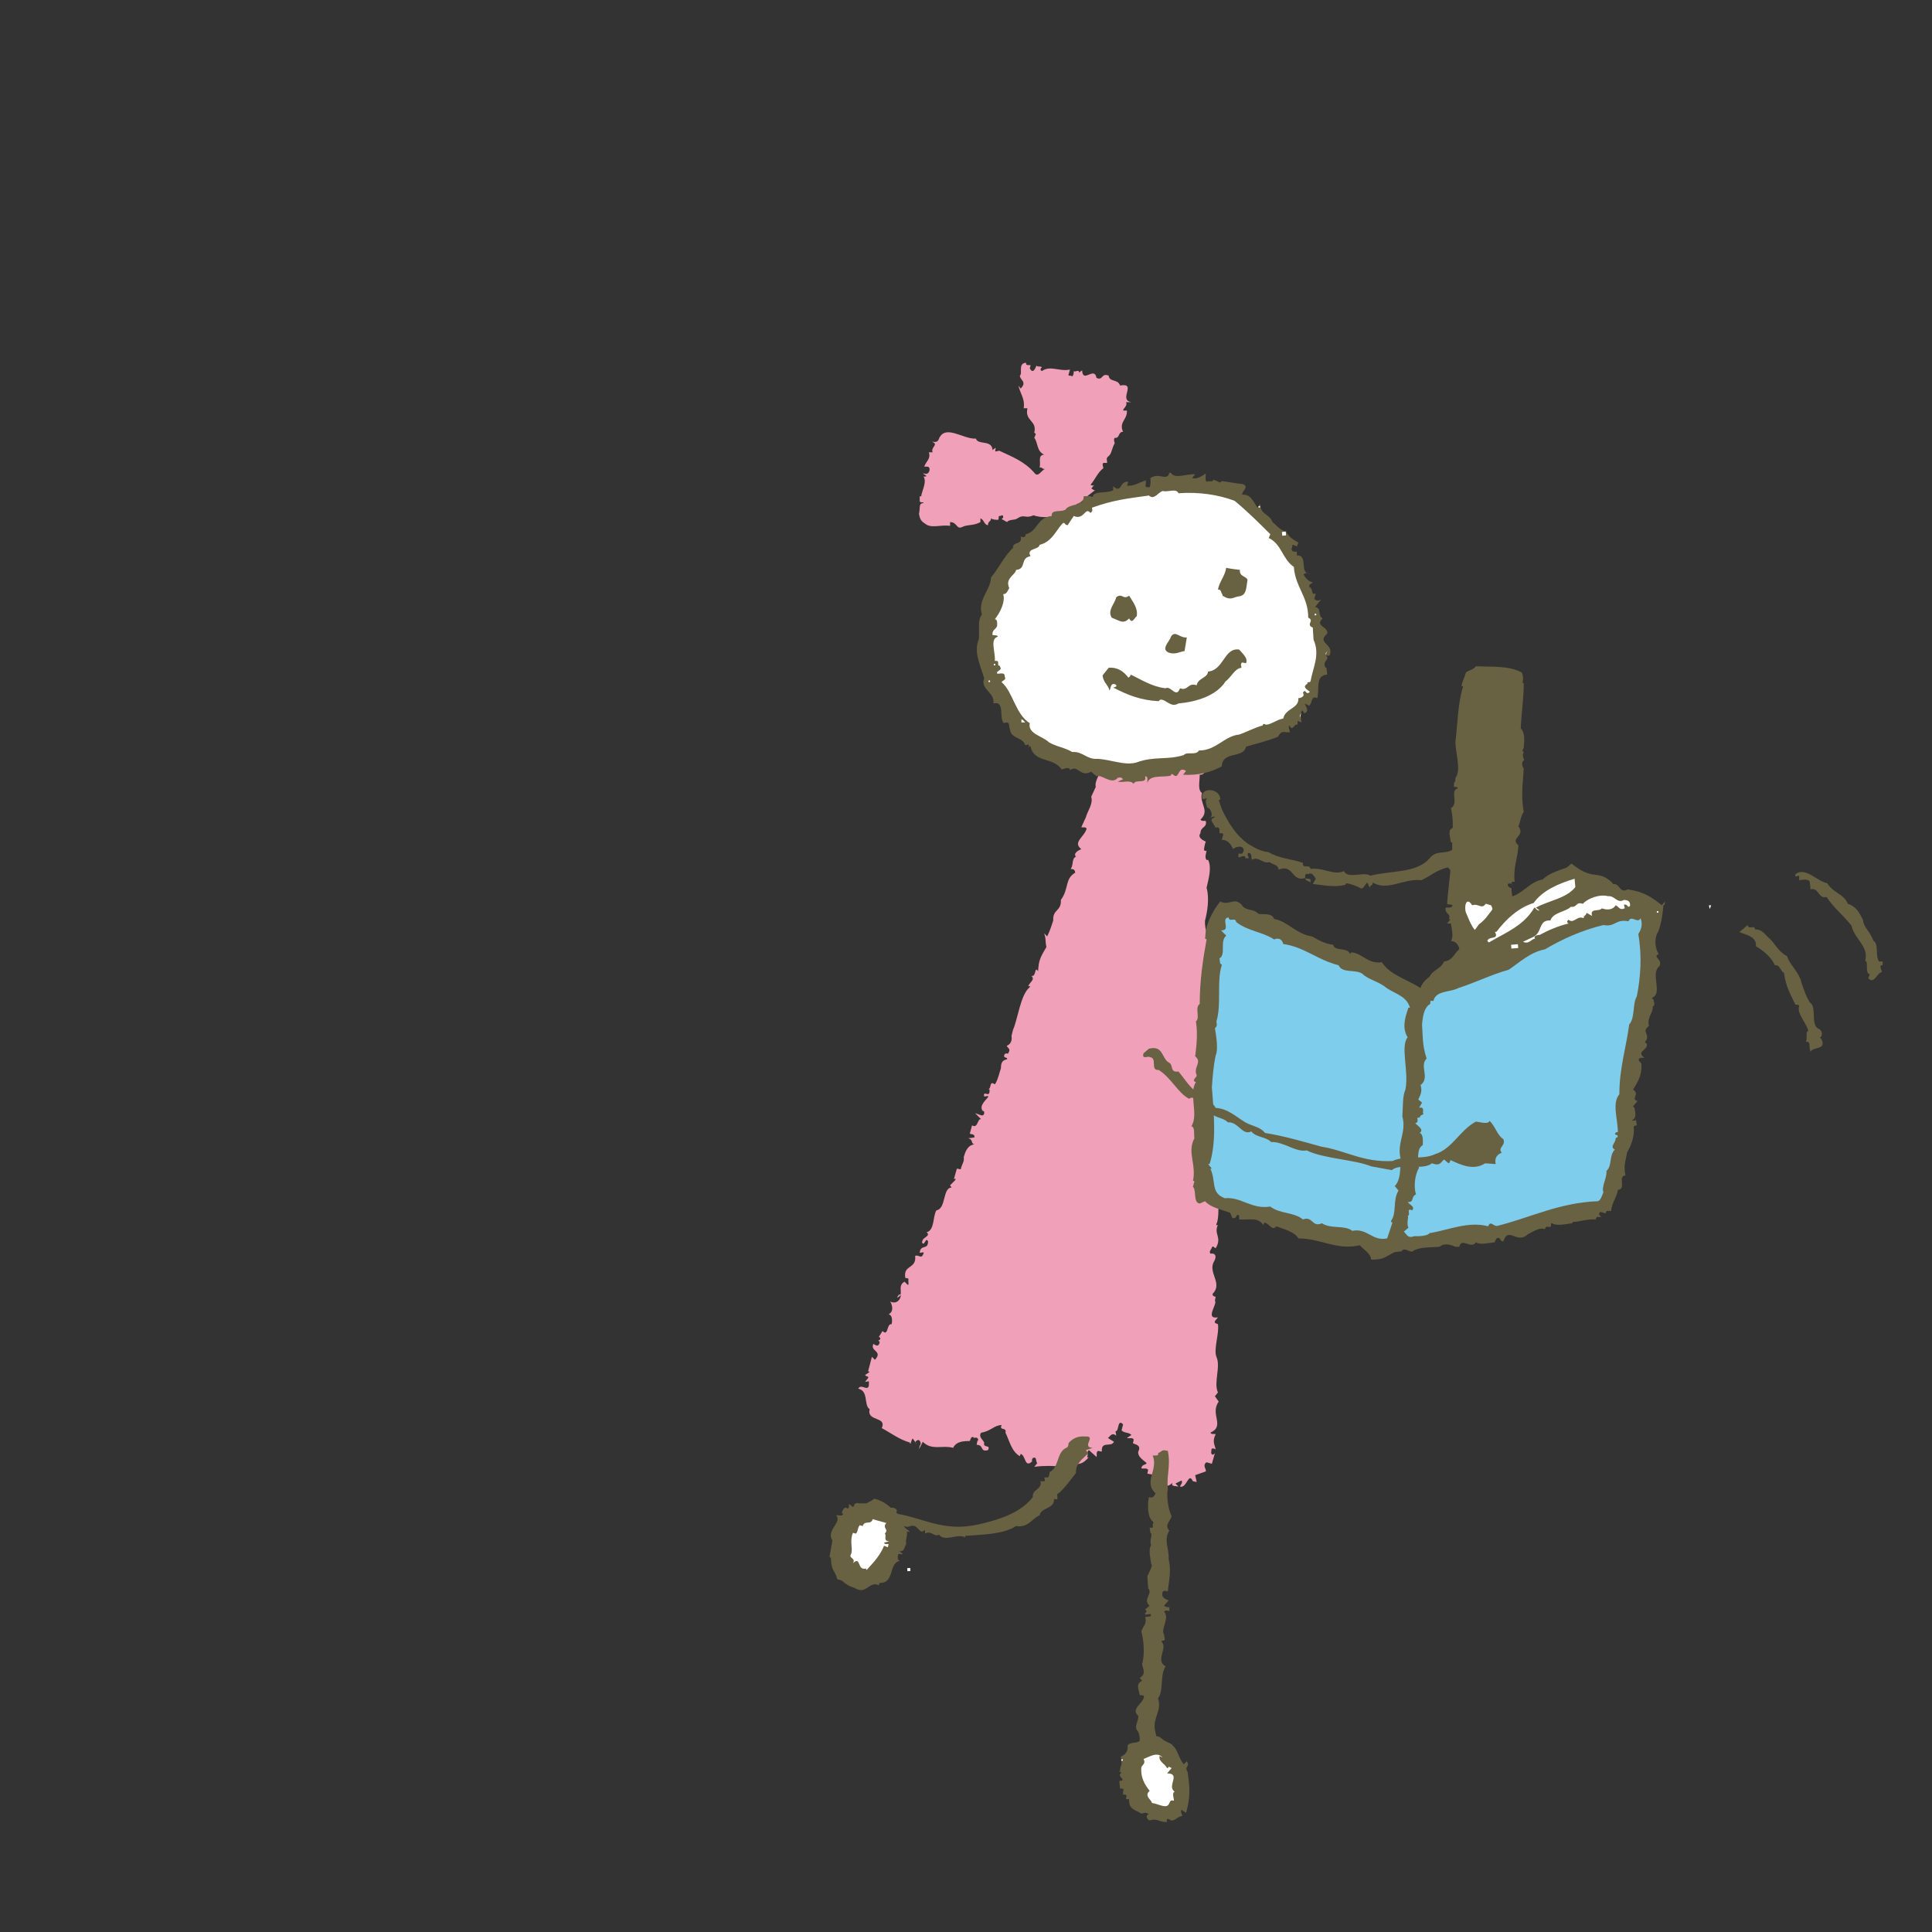 <?xml version="1.0" encoding="utf-8"?>
<!-- Generator: Adobe Illustrator 27.1.1, SVG Export Plug-In . SVG Version: 6.00 Build 0)  -->
<svg version="1.1" id="_レイヤー_1" xmlns="http://www.w3.org/2000/svg" xmlns:xlink="http://www.w3.org/1999/xlink" x="0px"
	 y="0px" viewBox="0 0 254.6 254.6" style="enable-background:new 0 0 254.6 254.6;" xml:space="preserve">
<rect x="0" y="0" width="254.6" height="254.6" fill="#333333" stroke="none"/>
<style type="text/css">
	.st0{fill:#F1A0B9;}
	.st1{fill:#686243;}
	.st2{fill:#FFFFFF;}
	.st3{fill:#7FCDEC;}
</style>
<g>
	<path class="st0" d="M155.9,98.9c-0.4,1.6,0.7,0.2,1.2,0.3c0.4,0.4,1.4,0.4,1.5,1c-0.1,0.5,0.7,1.9-0.5,1.9c0,0.9-0.3,2,0.3,2.4
		c-0.4,1.4,1.1,2.3-0.2,3.5c0.2,0.3,0.5,0.1,0.7,0.2c0.2,0.9-0.7,0.7-0.7,1.6c-0.4,0.5,0.2,0.9,0.7,1.1l-0.1,0.3
		c-0.1,0.5-0.3,1.1,0.2,0.9l-0.1,0.5c-0.1,0.3,0,0.9,0.3,0.7c0.5,1,0.1,2.4-0.2,3.7c0.4,1.3,0.1,3.2-0.2,4.3
		c-0.1,1.4,0.6,2.2,0.7,3.7c-0.8,1.2,0.6,2.2-0.3,2.9c0.7,1.1-0.4,3.4,0.5,4.5c0.8-0.1-0.3,1.1,0.4,1.3c-0.2-0.1-0.8-0.5-1,0
		c0.2,0.3,0.4,0.4,0.6,0.5c-1.1,1.2,0.8,0.8,0.3,1.8c-0.4,0.5,0,2-0.1,3.2l-0.5,0.1c0.1,0.6,0.4,0.4,0.6,0.5
		c-0.1,0.5-0.6,1.3-0.4,1.6l0.5,0.1c0.1,0.6-0.3,1.1-0.1,1.4c0.4,0.4,0.4,1.3,0.5,1.9c-1,1.8,0.5,2.8-0.5,3.9
		c0.5,0.1,0.3,0.7,0.8,0.5c0,0.9-0.4,0.5-0.4,0.8c-0.1,0.5,0.2,0.3,0.4,0.4c-0.6,0.4-0.1,1.2-0.2,1.7c0,0.9,0.8,1.7-0.1,2.3
		c-0.1,0.3,0.2,0.1,0.5,0.1c0,0.9-0.4,0.8-0.8,1.2c-0.1,0.3,0.2,0.1,0.5,0.1l-0.4,0.8c0.2,0.3,0.1,0.6,0.3,0.7
		c-0.1,1.4,0.1,3.2-0.3,4c0,0-0.1,0.3,0.2,0.1c-0.6,1.3,0.6,1.6-0.3,3.1c-0.2-0.1-0.4-0.4-0.5-0.1c-0.1,0.3-0.4,0.5-0.2,0.8
		c0.8-0.1,0.8,0.5,0.5,1c-0.9,1.5,1.2,2.9-0.2,4.3c-0.1,0.3,0.4,0.4,0.4,0.4l-0.1,0.5c0.4,0.4-1.4,2.5,0.4,2.2l-0.4,0.5
		c-0.1,0.3,0.2,0.3,0.4,0.4c0.2,1.2-0.6,3.3-0.2,4.3c0.6,1.3-0.4,3.4,0.2,4.7l-0.4,0.5l0.5,0.7c-1.2,1.7,0.9,3.2-1.1,4.1
		c0.2,0.3,0.5,0.1,0.7,0.2c-0.5,1-0.1,1.4,0,2l-0.2-0.1c-0.5-0.1-0.3,0.2-0.4,0.5c0.1,0.6,0.5,0.1,0.5,0.1l-0.4,1.4l-0.7-0.2
		c-0.6,0.4,0,0.9-0.1,1.2l-1.4,0.5l0.2,0.9l-0.5-0.1c-0.6-1.3-0.8,1-1.7,0.7c0.1-0.3,0.4-0.5,0.2-0.8l-0.8,0.4l0.4,0.4
		c-0.5-0.1-1,0-0.8-0.5c-1.4,1.4-0.6-1.6-1.8-0.5c-0.1-0.6-1.1-0.6-1.5-0.7l0.1-0.5c-0.2-0.3-0.5-0.1-0.9-0.2
		c0.1-0.6,0.6-0.4,0.7-0.7c-0.6-0.5-1.2-0.9-1.1-1.5c0.4-0.8-0.2-0.9-0.7-1.1l0.1-0.5c-0.2-0.3-0.5-0.1-0.9-0.2l0.6-0.4
		c-0.4-0.4-0.9-0.2-1.3-0.6l0.2-0.8c-0.8-0.8-0.5,1-1,0.9l0.1,0.6c-0.6-0.5-0.8,0.1-1.1,0.3l0.8,0.5c-0.4,0.8-1.7-0.2-1.6,1.3
		l-0.5-0.1c-0.3,0.2-0.1,0.5-0.2,0.8l-1-0.9c-0.3,0.2-0.1,0.5-0.2,0.8c0,0-0.1,0.3,0.2,0.1c-0.8,1-1.5,1.1-2.7,0.8l-0.1,0.5
		c-1.5-0.1-2.9-0.2-4.4,0l0.4-0.5c-0.2-0.1-0.1-0.6-0.3-0.7c-0.5-0.1-0.4,0.5-0.4,0.5c-1,0.9-0.8-0.8-1.5-1l-0.1,0.3
		c-1.1-0.6-1.4-2.1-1.9-3.1c0.2-0.8-0.9-0.2-0.5-1c-1,0-1.4,0.8-2.7,1c-0.4,0.5,0.2,0.9,0.4,1.3c-0.2,0.8,0.9,0.2,0.5,1
		c-1.1,0.3-0.5-0.7-1.5-0.7l0.1-0.5c0.3-0.2-0.1-0.6-0.4-0.4c-0.4-0.4-0.5,0.2-0.6,0.4c-1,0-1.8,0.1-2.2,0.9c-1.4-0.4-2.8,0.4-4-0.8
		l-0.5,1l0.1-0.5c0.3-0.2,0-0.9-0.3-0.7c-0.5,0.2-0.1,0.5-0.1,0.5l-0.5-0.7c-0.2-0.1-0.3,1.1-0.4,0.5c-1.4-0.4-2.4-1.2-3.7-1.9
		c0.7-1.6-2-0.8-1.6-2.5c-0.8-0.5-0.1-2.4-1.5-2.7c0.4-0.8,1.5,0.7,1.4-0.8c0.1-0.3-0.2-0.1-0.5-0.1l0.4-0.5
		c0.1-0.3-0.2-0.1-0.4-0.4l0.6-0.4l-0.2-0.1l0.5-1.9l0.4,0.4c1.1-1.2-0.7-1.1-0.2-2.1c0.2,0.1,0.6,0.5,0.8-0.1c0,0,0.1-0.3-0.2-0.3
		l0.3-0.2c0-0.2,0-0.3-0.2-0.3l0.5-0.8c0.8,0.8,0.5-1,1.2-0.9c0.1-0.5,0.1-1.2-0.4-1.3c0.8-0.4,0.4-1.4,0.2-1.7l0.2,0.1
		c0.7,0.2,1.1-0.3,1.2-0.8c-0.1-0.6-0.5,0.2-0.5,0.2c1.1-0.3-0.1-1.5,1-2.1l0.4,0.4c0.2,0.1,0.1-0.3,0.1-0.5
		c0.1-0.5-0.2-0.3-0.4-0.4c-0.3-1.8,1.5-1.1,1.3-2.9c0.5-0.2,0.8,0.5,1.1-0.3c0.1-0.3-0.2-0.1-0.5-0.1c0.1-1.2,1.1-0.3,1.1-1.5
		c-0.3-0.7-0.5,0.8-0.8,0.1l0.1-0.3c0.1-0.3,1.1-0.6,0.5-1c1.1-0.3,0.8-2.1,1.3-2.9c1.3-0.2,0.8-3,2-3l-0.2-0.3l0.7-0.7
		c0,0,0.1-0.3-0.2-0.1l0.4-1.4l0.5,0.1c0.2-0.8,0.5-1,0.4-1.6c0.3-1.1,0.7-1.6,1.4-1.7c-0.5-0.1-0.1-0.6-0.8-0.8l0.8-0.1
		c0.1-0.5-0.4-0.4-0.6-0.5l0.3-1.1c0.8,0.5,0.7-1,1.2-0.8l-0.8-0.8c0.5,0.1,1.1,0.6,1.2,0c0-0.2,0-0.3-0.2-0.3
		c-0.5-0.7,0.4-1.4,0.7-1.8c0.1-0.3-0.2-0.1-0.5-0.1c-0.2-0.9,0.7,0.2,0.7-0.7c0,0,0.1-0.3-0.2-0.3c0.5,0.1,0.1-1.2,0.9-0.6
		c0.4-0.5,0.7-1.9,0.8-2.1c0-0.9,0.3-1.1,0.8-1.2c0.1-0.3-0.2-0.1-0.4-0.4l0.1-0.3c0.3-0.2,0.5,0.1,0.5-0.2c0.4-0.5-0.3-0.7-0.2-0.9
		c0.5-0.2,0.7-0.7,0.6-1.3l0.2-0.8c0.6-1.3,1-4.7,2.2-5.6c0,0,0.1-0.3-0.2-0.1c0.1-0.5,1-0.9,0.4-1.4c0.7,0.2,0.4-1.4,0.9-0.6
		c0.1-1.4,0.2-1.7,1.1-3.2c-0.2-0.9,0-0.9-0.3-1.8l0.4,0.4c0.4-0.8,0.7-1.8,0.8-2.1c-0.1-1.5,1.1-1.2,1-2.7c1.1-1.5,0.5-2.8,1.9-3.6
		c-0.1-0.6-0.4-0.4-0.6-0.5c0.4-0.5,0.1-1.4,0.7-1.6c-0.4-0.4,0.2-0.8,0.7-1c-1.2-0.9,0.4-1.6,0.7-2.7c-0.2-0.3-0.5-0.1-0.7-0.2
		l0.6-1.3c0.2-0.8,1-1.8,0.7-2.7l0.6-1.3c-0.2-0.9,0.8-2.1,1.3-3.2l-0.2-0.3c0.2,1.2,1.1-0.6,1.5,0.7c0.3-0.2,0.8-0.4,0.8-1.2
		l0.4,0.4c0.2,0.1,0.1-0.3,0.4-0.5c0.3-0.2,0.5,1,0.9,0.2c1.1,0.6,1.8-0.4,2.1,0.3c-0.1,0.3,0.6,0.5,1.2,0.3
		c0.1-0.3-0.1-0.6-0.2-0.9c0.3,0.1,0.5,0.2,0.6,0.5c0.2,0.1,0.6,0.5,0.8-0.1c0.1-0.3-0.2-0.1-0.5-0.1l0.2-0.8l0.5,0.1
		c-0.1,0.3-0.4,0.5-0.1,0.5c0.5,0.1,0.6,0.5,1,0c0.4-0.5-0.3-0.7-0.2-0.9L155.9,98.9"/>
	<path class="st0" d="M134.4,49.5c0.4-0.3-0.3-1.6,0.8-1.7c0,0.7,0.9-0.1,0.5,0.7c0.5,1.1,0.9-0.5,0.9-0.3c0.2,0.2,0.5,0,0.7,0.2
		c0,0-0.4,0.3,0,0.5c1.1-0.8,2.3,0.1,3.7-0.2l-0.2,0.7c0,0.2,0.2,0,0.5,0.2c0.2-0.2,0.2-0.5,0.2-0.7c0.2,0.2,0.7-0.3,0.7,0.2
		l0.4-0.3c0.1,1.8,1.6-0.6,1.9,1c0.9,0.4,0.6-0.7,1.6-0.3c0.1,0.9,1.2,0.4,1.5,1.3c2.3-0.4-0.3,1.9,1.5,2.2l-0.7,0
		c0.3,0.7-1.1,1.2,0.1,1.1c0.1,1.2-1.1,1.5-0.5,2.8c-0.7,0-0.4,0.9-1.1,0.8c-0.2,0.2,0,0.7,0,0.7c-0.4,0.7-0.4,1.4-0.8,1.7
		c-0.4,0.3-0.2,0.5-0.2,0.9l-0.5,0c-0.2,0.2,0,0.5,0,0.7c-0.7,0.5-1.1,1.5-1.7,2.2c0.2,0,0.2,0.2,0.5,0l-0.4,0.5
		c0.2,0,0.2,0.2,0.5,0.2l-1.3,1l0.5,0.2c-0.9-0.2-0.9,0.5-1.6,0.6c-0.2,0.7-1.4,0.5-2,1.1l0.7,0.2l-0.7,0c-0.9,0.5-2.7,0.6-3.7,0.2
		c-1.1,0.5-1.2-0.2-2.1,0.4c-0.4,0.3-1.1,0.1-1.4,0.5l-0.7-0.4l0.2-0.2c0-0.5-0.2-0.2-0.5-0.2c-0.2,0,0,0.5-0.2,0.5
		c-0.2,0-0.7,0-0.9-0.2c0,0.5-0.4,0.3-0.4,0.9c-0.5,0-0.5-0.7-1-0.9c0,0.2,0,0.3,0,0.5c-0.9,0.5-1.6,0.3-2.3,0.6
		c-0.9,0.5-0.7-0.6-1.7-0.6c0,0.2,0,0.3,0,0.5c-1.2-0.2-2.5,0.4-3.3-0.3c-0.7-0.4-0.7-0.9-0.8-1.3c0.2-0.7-0.1-1.4,0.6-1.4
		c0-0.2-0.2,0-0.5-0.2l0-0.7l0.2,0c0-0.5,0.8-1.9,0.3-2.6l0.2,0c0.5,0-0.3-0.4-0.3-0.4l0.2,0c0.5,0.2,0.7-0.3,0.7-0.5
		c0-0.5-0.3-0.4-0.7-0.4c0.2-0.7,0.9-1,0.6-1.9l0.5,0c-0.3-0.7,0.9-1-0.1-1.4c0.2,0,0.7,0.2,0.9-0.3c0.8-2.1,3.2,0,4.9-0.1
		c0.3,0.9,2.1,0.1,2.2,1.5l0.4-0.3l0,0.2c-0.2,0.5,0.2,0.2,0.5,0.2c1.7,0.8,3.3,1.4,4.6,2.9c0.5,0.7,0.9-0.3,1.4-0.5
		c-0.5,0-0.2-0.2-0.7-0.2c0.2-0.7-0.3-1.6,0.6-1.7c-1-0.4-0.8-1.6-1.3-2.2l0.2-0.5l-0.2-0.2c0.4-1.6-1.3-1.5-0.9-3.2l-0.5,0
		c0.2-1.2-0.4-1.8-0.7-3l0.3,0.4C135.4,50.3,134.4,50.1,134.4,49.5"/>
	<path class="st1" d="M140.8,190.2c0.4-0.5,1.1-1,2.2-0.9c1.6-0.1-0.6,1.4,1,1.5l-0.9,0.3l0.3,0.4c-0.6,0.7-1.7,1.3-1.6,2.6
		c-0.8,1-1.4,1.9-2.3,2.7c-0.5,0,0.3,1.1-0.6,0.7c0.1,1.4-1.7,1.1-1.9,2.2c-0.9,0.3-1.5,1.7-3.1,1.4c-1.7,1.1-4.2,1.1-6.7,1.3l0,0.2
		c-1-0.6-2.7,0.7-3.5-0.4c-0.4,0.5-1-0.6-1.8-0.1l0-0.5c-0.8,0.8-0.8-0.8-1.9-0.5c-0.9,0.5-1.7-1-1.8,0.4c0.2,0,0.2,0.2,0.2,0.2
		l-0.2,0.2l0.2,0.2l0.1,1.1l-0.2,0c-0.4,0.5-0.1,0.9-0.1,1.4c-0.3,1.9-2.5,0.4-3.8,0.8c0.2-0.5-1-0.6-0.1-1.1
		c-0.5-0.2-0.9,0.1-1.1,0.1l0.6-0.7c0.4-0.9-0.5-0.6-0.8-0.8c0.4-0.7,1.1-1,1.2-1.7c0-0.5-0.5-0.4-0.9-0.4c-0.3-0.4,0.4-0.5,0.6-0.7
		c-0.3-0.7,0.1-1.4-0.6-1.3c0.6-0.7,1.3-0.8,1.9-1.3c1.4,0.3,2.2,1.2,3.1,2c3.5,0.6,6.1,2.4,10.6,1.4c3.1-0.7,5.6-1.6,7.2-3.6
		c-0.1-1.1,1.3-1,1-2.1l0.5,0c0.2,0,0-0.5,0-0.5l0.5,0c0.2-0.2,0.2-0.5,0.2-0.7c1.3-0.6,0.9-2.6,2.2-3.2
		C140.8,190.7,140.8,190.4,140.8,190.2"/>
	<path class="st1" d="M151.9,191.8c0.2,0,0.9,0.1,0.7-0.3c0.7-0.3,0.4-0.5,1.3-0.3c0.4,2-0.2,3.2,0,5c-0.2,0.7,0,2.7,0.5,3.6
		c-0.2,0.7-1,1.2-0.3,1.9c-0.8,1.2,0,2.5-0.1,3.7c0.4,1.8,0,3-0.1,4.3c-0.2,0-0.5-0.2-0.7,0.1c-0.2,0.7,0.3,0.9,0.8,1.1l-0.6,0.7
		c0.2,0.2,0.5,0.2,0.7,0.2l0,0.5c-0.2,0-0.5-0.2-0.7,0.1c0.8,0.8-0.5,2.3,0,3l0.1,0.7c-0.2,0.2-0.5,0-0.4,0.3
		c0.8,0.8-0.9,2.4,0.5,3.2c-0.8,1.2-0.2,3.2-1,4.2c0.6,1.8-0.9,2.6-0.3,4.6c0.1,1.4,1.9,1,1.6,2.6c1.7,0.8,1,4,1.1,5.1
		c-1.4-0.8-0.6,1.2-2,1.1c-0.6-1.1-1.8,0.8-1.1,0.1c-0.1-0.9-0.9-0.4-1.6-0.5c-0.5-0.4-1.5-1.2-0.4-1.8l-0.2,0
		c-1.1,0.1-0.6-1.5-0.9-2.2l0.5,0c-0.9-2.4,1.6-2.2,0.7-4.6c-0.7-0.6,0.1-1.4,0-2.1c-1-0.8,0.5-1.6,0.7-2.3c0.2-0.5-0.3-0.4-0.5-0.4
		c-0.1-0.7-0.6-1.5,0.3-1.9l-0.3-0.4c0.9-0.5,0.4-1.2,0.3-1.8c0.4-1.2,0.2-3.4-0.1-4.3c0.2-0.7,0.8-1,0.5-1.9l0.7-0.1
		c0.4-0.7-0.9,0.1-0.7-0.4c0.4-0.3,0-0.5,0-0.5l0.6-0.5c-1-0.8,0.5-1.6-0.2-2.3l-0.1-1.6c0.2-0.5,0.8-1.4,0.5-1.6
		c-0.1-0.9-0.4-1.8,0-2.5c-0.3-0.7,0.3-1.4-0.1-1.6l-0.1-0.7c0.2,0,0.5,0.2,0.4-0.3c0-0.2,0.2-0.5,0-0.5c-0.7-0.6-0.7-2.2-0.5-3.2
		c0.7,0.2,0.7-0.3,0.9-0.5C150.6,195.3,152.7,193.7,151.9,191.8"/>
	<path class="st1" d="M158.5,105.4c-0.6-1.8,2.4-1.6,2.3,0l-0.2,0c0.3,0.9,0.3,1.1,0.9,2.2c0.8,1.5,1.9,3,3.3,3.8
		c0.7,0.4,1.4,0.8,2.4,0.9c1.2,0.8,3,0.9,4.5,1.4c-0.1,0.9,0.9,0.1,1,0.8c1.8-0.2,3,0.9,4.4,0.3c0.6,1.1,2.5,0,3.5,0.6
		c2.7-0.7,6.1-0.3,7.8-2.3c1-1.2,2-0.4,3.1-1.2c0-0.5,0.1-0.9-0.3-0.9c-0.1-0.7-0.4-1.6,0.1-1.8c0.8-0.8,2.9-0.9,4.1-0.6l0,0.5
		c-0.2,0.5,0.3,0.4,0.5,0.4c1,1.3,1,3.1,0.6,4.3l-0.2-0.2c-0.2,0-0.9-0.1-0.9,0.3l0.9,0.4c-0.4,0.9-2.3,0.2-2.9,0.9
		c-0.3-0.7-0.7,0.3-0.9,0.1c-0.7-0.2-1.2-0.4-1.7-1c-1.6,0.4-2.2,1.1-3.5,1.7c-2.3-0.3-4.4,1.5-6.4,0.3c0,0.5-0.4,0.3-0.4,0.7
		l-0.3-0.7c-0.4,0.3-0.4,0.7-0.8,0.8c-0.7-0.4-1.4-0.6-1.9-0.7c-0.2,0-0.2,0.2-0.2,0.2c-1.6,0.4-3,0-4.3-0.1l0.4-0.7
		c-0.3-0.4-0.5-0.9-1-0.6c-0.5-0.2-0.4,0.3-0.4,0.5c0.2,0.2,0.5,0,0.7,0.2l0,0.4c-0.2-0.2-0.7-0.2-0.7-0.6c-1.8,0.6-1.5-1.9-3.5-1.1
		c-0.1-0.7-0.7-0.6-1.2-1c-0.9,0.3-1.4-0.8-2.3-0.3c-0.2-0.2,0.1-0.9-0.5-0.9c-0.2,0.2,0,0.5,0.1,0.7l-0.5,0l0-0.2
		c-0.2-0.2-0.5,0-0.9,0.1l0-0.5l0.5,0c0.1-0.2,0.2-0.3,0.2-0.5c-0.1-0.7-1.2-0.4-1.4-0.1c-0.3-0.7-0.8-1.3-1.5-1.2l0.2-0.7
		c0-0.2-0.2-0.2-0.5-0.2l0-0.5c0-0.2-0.3-0.4-0.5-0.2c-0.3-0.7-1-1.1-0.1-1.4c0-0.2-0.5,0-0.7,0.1c0.7-0.3-0.1-1.6-0.3-1.3
		c0-0.2-0.5-1.1,0.1-1.4C158.7,105.4,158.4,105.2,158.5,105.4"/>
	<path class="st1" d="M154.1,62.3l0.2,0c0.5,0.9,2.1,0.1,3.2,0.2l-0.4,0.5c0.7,0.2,1.3-0.3,1.8-0.6c0,0.2-0.1,0.9,0.1,1.1
		c0.2-0.2,0.9,0.1,0.9-0.3l0.9,0.4l0.2-0.2c0.9,0.1,1.8,0.3,2.8,0.4c0.9,0.4-0.2,0.9-0.1,1.4c1.1-0.1,1.4,0.8,2,1.7l0.4-0.5
		c-0.1,1.4,1.2,1.3,1.6,2.4c0.5,0.4,1,1.1,1.7,1.2c0,0,0.2,0,0-0.2c0.3,0.9,1,1.3,1.7,1.7l-0.2,0.5l-0.5-0.2c-0.2,0,0,0.2-0.2,0.5
		c0,0.5,0.5,0.4,0.7,0.4l0,0.5c1.6-0.1,0.2,2.5,1.8,2.4c-0.2,0-0.7-0.2-0.9,0.1c0.3,0.7,1,1.1,1.2,1c0,0.2-0.7,0.3-0.4,0.7
		c0.5,0.2,0.1,1.1,0.8,0.8l-0.2,0.7c0.3,0.4,0.7,0.2,0.9,0.1l-0.8,1c0.9,0.1,0.3,1.1,1,1.5c-1.1,1,0.8,1.1,0.6,2
		c-1.5,1.3,1,1.3,0.3,2.9l-0.5,0c0.7,0.4-0.4,0.7-0.1,1.4c0,0,0,0.2,0.2,0.2l0.1,0.9c-1.6,0.1-1,1.9-1.3,3.1c-0.9-0.4-0.6,0.7-1.1,1
		c-1.4-0.8,0.5,0.6-0.6,1l-0.3-0.4c-0.4,0.5-0.1,1.2-0.1,1.6l-0.5-0.2l0,0.5c-0.5-0.2-0.6,1-1.1,0.1c-0.2,0.2,0.1,0.7,0.1,0.9
		l-0.5,0c-0.7-0.2-0.9,0.3-1.1,0.6c-1.5,0.6-2.9,0.9-4.2,1.3c-0.3,1.6-3.1,0.5-3.2,2.6c-1.5,0.8-3.1,1.2-5.1,1.1l0.4-0.5
		c-1.2-0.8-0.8,1.4-1.8,0.4c-0.2,0-0.2,0.2-0.2,0.2c-0.9,0.3-2.8-0.2-3.1,1c0-0.5,0.1-0.9-0.3-0.9c0.3,1.1-1.3,0.3-1.5,1
		c-0.5-0.6-1.4-0.1-2.1-0.3l0.7-0.3c-0.3-0.4-0.5-0.2-0.7-0.2c-0.8,1-2.1-0.5-2.8-0.2l-0.7-0.6c-1.5,0.8-1.7-1-2.8-0.2
		c0-0.5-0.7-0.2-1.1-0.1c-1.1-1.7-3.7-0.8-4.1-3.1l-0.4,0.3l0.2-0.2c0-0.5-0.2-0.2-0.5-0.2c-0.3-1.1-1.9-0.8-2-2.1
		c-0.2-0.2,0.1-1.2-0.8-0.8c-0.7-0.6,0.2-3-1.4-2.6c0.3-1.4-1.8-1.9-1.2-3.3c-0.6-2-1.4-3.5-0.7-5.2c0.1-1.4-0.2-2.5,0.4-3.2
		c-0.6-2,1.1-3.1,1.2-4.9c1-1.2,1.8-2.9,2.9-3.9c-0.1-0.9,1.3-0.3,1-1.5c0.9,0.4,0.6-0.7,0.7-0.3c1.6-0.4,1.4-2.2,3.4-2.4
		c-0.1-0.9,1.1-0.5,1.8-0.8c0.4-0.9,2.5-0.4,2.4-1.8c0.5,0,0.7-0.1,1.2,0.1c0.1-0.9,1.8-0.4,2.7-0.9l0-0.5c1.2,1,0.8-0.8,2-0.6
		l-0.2,0.5c0.9,0.1,1.6-0.4,2.5-0.7l0,0.5c-0.2,0.5,0.3,0.4,0.5,0.4c0.2-0.5,0.1-0.9,0.1-1.2C152.8,62.2,153.8,63.5,154.1,62.3
		L154.1,62.3z"/>
	<polygon class="st2" points="161.3,63.3 161.3,63.5 161.3,63.5 	"/>
	<polygon class="st2" points="162.5,64.1 162.5,63.8 162.5,64.3 	"/>
	<path class="st2" d="M151.4,65.3c0.7,0.6,1.1-0.3,1.8-0.6c0.7,0.2,1.8-0.4,2.1,0.3c2.7-0.2,5.3,0.2,7.4,1c1.7,1.4,3.2,2.9,4.7,4.4
		l-0.2,0.5c1.7,0.8,1.8,2.8,3.3,3.8c0.2,2.7,1.9,3.9,1.9,6.7c0.9,0.4-0.4,0.9,0.6,1.3l0.1,1.6c0.9,2-0.1,3.7-0.4,5.5
		c-0.2,0.2-0.5,0-0.4,0.3c-0.9,0.5,0.3,0.9,0.3,1.1c-0.6,0.5-0.5-0.6-0.9,0.1c0.3,0.4-0.2,0.7-0.6,0.7c0.1,1.4-1.7,1.3-2,2.7
		c-0.9,0.1-2,1.1-2.5,0.7c-0.2,0-0.2,0.2-0.2,0.2c-1.1,0.3-2.2,0.9-3.1,1.2c-2,0.2-3,2.1-5.3,2.1c-0.4,0.7-1.6,0.1-2,0.6
		c-2.2,0.7-3.9,0.1-6.3,1c-1.6,0.4-3.2-0.4-5.1-0.5c-1.4,0.1-1.9-1-3.3-0.9c-1-0.6-2.1-0.7-3.1-1.3c-0.8-0.8-2.8-1.1-2.5-2.5
		c-1.9-1.2-2.2-4.1-3.7-5.4c0-0.2,0.7-0.3,0.4-0.7c0.1-0.9-1.2-0.1-1-0.6c0-0.2,0.7-0.3,0.4-0.7c0-0.2-0.2-0.2-0.2-0.2
		c-0.2-0.2,0.2-0.7-0.5-0.6c0.1-1.2-0.7-2.9,0.4-3.2c0-0.2-0.5-0.2-0.7-0.2c-0.1-0.7,0.4-0.7,0.6-1.2c0-0.2,0.1-0.9-0.3-0.9
		c0.8-1,1.4-2.4,1.1-3.3c0.5,0,0.6-0.5,0.8-0.8c-0.6-1.3,0.8-1.7,0.9-2.4c1.4-0.1,0.5-1.6,1.9-1.8c-0.6-1.1,1.1-0.8,1.2-1.5
		c1.6-0.4,2.1-1.8,3-2.8c0.4-0.3,0.2,0.2,0.7,0.2l0.8-1.2c1.4,0.6,1.5-1.3,2.2-0.4c0.4-0.3,0.2-0.5,0.2-0.7
		C146.7,65.9,148.5,65.7,151.4,65.3"/>
	
		<rect x="165.9" y="66.7" transform="matrix(0.996 -8.629321e-02 8.629321e-02 0.996 -5.148 14.579)" class="st2" width="0.2" height="0.2"/>
	
		<rect x="169" y="70.1" transform="matrix(0.996 -8.629321e-02 8.629321e-02 0.996 -5.438 14.864)" class="st2" width="0.5" height="0.5"/>
	<polygon class="st2" points="170.2,71.2 170.2,71.4 170.2,71.4 	"/>
	
		<rect x="173.3" y="80.9" transform="matrix(0.996 -8.629321e-02 8.629321e-02 0.996 -6.345 15.27)" class="st2" width="0.2" height="0.2"/>
	
		<rect x="131" y="87.5" transform="matrix(0.996 -8.629321e-02 8.629321e-02 0.996 -7.075 11.643)" class="st2" width="0.2" height="0.2"/>
	<polygon class="st2" points="174.7,86.1 174.9,85.8 174.7,86.3 	"/>
	
		<rect x="130.3" y="89.7" transform="matrix(0.996 -8.629321e-02 8.629321e-02 0.996 -7.26 11.588)" class="st2" width="0.2" height="0.2"/>
	<polygon class="st2" points="174.4,87.7 174.4,87.9 174.4,87.9 	"/>
	<polygon class="st2" points="173.3,91 173.3,91.2 173.3,91.2 	"/>
	<path class="st2" d="M134.6,94.8c0.2,0,0.5,0.4,0.5,0.4l-0.5,0C134.6,95.2,134.6,94.8,134.6,94.8z"/>
	<polygon class="st2" points="171.3,94.3 171.5,93.9 171.3,94.6 	"/>
	<path class="st1" d="M236.6,115.2c1.3-1,2.8,0.9,4.2,1.2c0.8,1.3,2.2,1.4,2.7,2.7c1.2,0.4,1.5,1.2,2,2.1c0.1,1.1,0.8,1.3,1.4,2.8
		c0.7,0.4,0.2,1.8,0.7,2.7l0.5,0l0,0.5l-0.2,0c-0.2,0.2,0,0.5,0.1,0.9c-0.7,0.1-1,1.7-1.8,0.8l0.2-0.5c-0.7-0.2-0.1-1.6-0.6-1.8
		c0.5-1.9-1.4-2.8-1.8-4.6c-1-1.3-2.3-2.3-3.3-3.8c-1.1,0.3-1-1.3-2.1-1l-0.1-0.9c0-0.5-0.9-0.4-1.4-0.3l0-0.5c0-0.2-0.2,0-0.5,0
		L236.6,115.2"/>
	<path class="st1" d="M230.3,121.9c0.1,0.7,0.9-0.1,1,0.6c0.9-0.1,1.4,0.8,1.9,1.2c0.7,0.6,1.1,1.7,2.3,2.3c0.3,1.1,1.6,2.1,1.9,3.5
		c0.3,0.9,0.6,1.8,1.1,2.6c1,0.6,0,3,1.2,3.5c0.5,0.2,0.5,1.1,0.1,1.1l0.2,0.2c0.8,1.5-1.1,1-1.4,1.7c-0.3-0.7,0.1-1.4-0.6-1.3
		c0.2-0.7-0.1-1.4,0.3-1.4c-0.1-0.9-1.6-2.4-1.2-3.3c0-0.2-0.2-0.2-0.5-0.2c-0.6-1.3-1.3-2.4-1.5-4.2c-0.5-0.2-0.5-1.1-1.2-1
		c-0.5-1.1-1.5-1.9-2.5-2.5c0.1-1.4-1.5-1.5-2.2-1.9C229.2,122.9,230.3,121.9,230.3,121.9z"/>
	<polygon class="st2" points="225.2,119.3 225.5,119.3 225.3,119.8 	"/>
	<path class="st1" d="M193.2,88.6c0.4-0.3,0.9-0.3,1.3-0.8c2.1,0.1,4.3-0.1,6,0.8c0.2,0.2,0.3,1.1,0.1,1.4l0.2,0
		c0,2.1-0.3,3.9-0.4,6c0.7,0.6,0.4,2.2,0.4,2.5l-0.2,0.5c0.2,0,0.2,0.2,0.2,0.2c-0.2,0-0.1,0.9,0.1,0.9c-0.4,0.3-0.4,0.7-0.1,1.2
		c-0.1,1.8-0.4,3.5,0,5.7c-0.4,0.5-0.4,1.2-0.7,1.9c1,1.3-1.2,1.5,0,2.5c-0.1,1.8-0.7,2.8-0.5,4.8l-0.2,0c-0.5,0,0,0.5,0,0.5
		c0-0.2-0.5-0.4-0.7-0.2c0,0.5,0.3,0.4,0.5,0.6c-0.1,0.9,0.7,2.5-0.2,3.2l-0.5-0.4c-0.2,0.2,0,0.5-0.2,0.7c0.2,0,0.2,0.2,0.2,0
		l0.1,0.7l-0.2,0c-0.4,0.5-0.1,0.9-0.1,1.2c-0.2,0-0.7,0.1-0.9,0.3l0.5,0.6c-0.6,1.4-1.9,2-2,3.6l-1.1,0.1l0-0.2
		c-0.9,0.1-1-0.6-1.8-0.3c-0.8-0.8-0.4-2.5-1.8-2.6c0.4-0.5,0.1-1.6,0-2.3l-0.5,0l0.4-0.5c0,0,0-0.2-0.2,0c0.4-0.9-0.5-0.6-0.4-1.6
		c0.2,0,0.9,0.1,0.9-0.3c-0.2-0.2-0.5,0-0.7-0.2c0.1-1.6,0.4-3.5,0.5-5.3l0.5,0c0.2,0,0-0.2,0-0.5c0-0.2-0.1-0.2-0.2-0.2
		c-0.4-2.5,0.3-4.1-0.3-6.6c1.1-0.6-0.2-2.3,0.9-2.6c0-0.2-0.2-0.2-0.5-0.2l0-0.5c0.2-0.2,0.2-0.5,0.2-0.7c0.8-1,0-3.2,0-4.8
		c0.3-2.3,0.3-5,1-7.2c0,0,0-0.2-0.2,0C192.6,90,193,89.3,193.2,88.6"/>
	<path class="st1" d="M195.1,90c1.6-0.4,2.8,0.2,3.7,0.1l-0.2,0c0.2,0.2-0.1,0.9,0.3,0.9c0,0.2,0.3,0.9-0.1,1.1
		c1,1.3-1.2,2.2,0.2,2.5c0.1,1.6-0.5,2.5-0.1,4.1c-0.6,0.5,0.2,1.8-0.5,2.3c0.5,2.9,0.2,5.5,0,7.8c-0.7,2.3,0,5.2-0.7,7.6
		c-0.2,0-0.5-0.2-0.7,0.1c0.3,0.4,0.1,0.9-0.6,0.7c-0.9-0.1-1.4,0.1-2.8-0.2c-0.2-0.2-0.3-0.9-0.1-0.9l-0.5-0.2
		c0.7,0.2,0.2-0.7,0.8-0.8c-0.3-0.9,0.1-1.4-0.2-1.8c0.2-0.7-0.7-0.6-0.6-1.3l0.5,0c-0.3-1.3,0.7-3,0-5c0.6-0.5-0.1-1.6,0.3-2.1
		c-0.1-0.7,0.3-1.4-0.1-1.6l-0.1-1.6c1.1-0.6,0-2.5,0.6-3.5l-0.2-1.8C193.6,93.8,195.1,92.3,195.1,90"/>
	<polygon class="st2" points="193.2,104.7 193.2,105 193.2,105 	"/>
	<path class="st2" d="M193.2,120.3c-0.3-0.7,0-2.3,0.8-1c0.9-0.3,1.2,0.6,1.8-0.2l0.7,0.2c0.8,1.5-0.9,2.4-1,4
		C194.1,122.9,193.7,121.4,193.2,120.3"/>
	<polygon class="st2" points="164.9,184.1 164.9,183.8 164.9,184.3 	"/>
	<path class="st1" d="M206.5,114.3l0.6-0.5c1,0.8,1.9,1.4,3.3,1.5c0.9,0.1,1.6,0.5,2.2,1.2c0.9-0.1,0.8,1.3,1.9,0.7
		c2.1,0.3,3.3,1.1,4.5,2.1l0.4-0.5c0,0.2,0,0.5-0.2,0.5c-0.1,1.4-0.4,3-0.8,3.7c-0.4,0.7-0.3,2.1,0.2,2.7c-0.9,0.5,0.5,0.6,0.1,1.6
		c-1.3,1,0.5,3.6-1,4.2c0,0,0,0.2,0.2,0.2c0,0.2,0.3,0.9-0.1,0.9c0.1,0.9-0.8,1.4-0.5,2.6c-1.1,0.8,0.3,1.1-0.5,2.1
		c0,0,0,0.2,0.2,0.2c0.3,0.9-1.5,1-0.3,1.9l-0.5,0c-0.7,0.3,0.3,0.7,0.1,0.9c0.1,1.4-0.5,2.3-1.1,3.3c1,0.6-0.4,1.2,0.6,1.5
		l-0.6,0.7l0.2,0.2c0.1,0.7,0.3,1.3-0.3,1.6c0,0.2,0.5,0,0.5,0l0.1,0.7c0,0-0.5,0-0.4,0.3c0.1,1.1-0.3,2.3-0.9,3.3
		c-0.1,0.9-0.5,1.6-0.2,3c-1.1,0.1,0.2,1.8-1,1.9c-0.1,0.9-0.8,1.7-0.9,2.8c-0.2,0-0.7-0.2-0.7,0.3l-0.7-0.2c-0.4,0.3,0,0.5,0.1,0.7
		c-0.2,0-0.7-0.2-0.7,0.3c-1.2-0.1-2.5,0.4-2.9,0.3c0,0-0.2,0-0.2,0.2c-0.9,0.1-2,0.4-2.7,0c-0.2,0,0,0.2-0.2,0.5
		c-0.2,0-0.7-0.2-0.7,0.3c-0.7-0.4-2,0.6-2.2,0.6c-1.5,1.5-2.6-1.1-3.3,1c-0.5,0-0.3-0.7-0.9-0.4c0,0.2-0.2,0.2-0.2,0.5
		c-0.9,0.1-2,0.4-2.5,0c-0.6,1-1.9-0.7-2.2,0.6l-0.5,0c-0.5-0.2-1.4-0.6-2.1,0c-1.1,0.1-2.5,0-3.4,0.5c-0.4,0.5-1.2-0.6-1.6,0.1
		l-0.9,0.1c-1.3,0.6-1.3,1-3.1,1c-0.1-0.9-1-1.3-1.5-1.9c-3.1,0.7-5.1-0.9-8.1-0.9c-0.5-0.9-1.9-1.2-2.9-1.6
		c-0.6,0.7-0.9-0.4-1.6-0.5c0,0.2-0.2,0.2,0,0.5c-0.8-1.3-1.7-0.8-3.3-0.9l0-0.5c-0.5-0.4-0.2,0.5-0.9,0.3l-0.3-0.7
		c-1.2-0.4-2.6-0.7-3.3-1.5l-0.7,0.3c-0.9-0.1-0.4-1.8-0.9-2.2l0.2-0.7c0,0-0.2-0.2-0.2,0c0.5-2.3-0.8-3.8,0.2-5.7
		c-0.1-0.7,0.1-1.4-0.4-1.6c1-1.5-0.4-4.3,0.6-5.8c-0.7-0.2,0.2-0.7,0.1-0.9c-0.5-1.1,0.8-1.7-0.2-2.5c0.1-0.9,0.4-2.8,0.1-4.6
		c0.6-0.5-0.2-1.8,0.5-2.3c0-3,0.4-5.7,0.9-8.5c0,0-0.2-0.2-0.2,0l0.1-1.2c0.3-1.4,1.1-2.8,1.9-3.8c1.2,0.6,1.8-0.6,2.8,0.4
		c0.5,0.9,1.6,0.5,2.2,1.2c0.5,0.2,1.8-0.2,2.1,0.7c1.8,0.3,2.9,2,5,2.3c0.7,0.4,1.7,1,2.8,1.1c0.1,0.9,1.9,0.3,2.2,1.2l0.2-0.2
		c1.4,0.1,2.2,1.6,4,1.3c1.1,1.7,3.2,2.2,5.1,3.4c0.2-0.7,0.8-1.2,1.2-1.5c0.4-0.9,1.5-1,1.9-2c1.1-0.1,1.3-1,1.9-1.5
		c0.8-1.2,1.9-2.2,2.7-3.4c1.5-1,2-3.1,3.8-3.5c2-0.4,2.8-2.1,4.6-2.4C204.3,114.9,205.9,114.6,206.5,114.3L206.5,114.3z"/>
	<path class="st2" d="M202.1,119c1.2-1.7,3.4-2.6,5.4-3.2l0.1,1.1c-1.2,1.5-3.3,1.7-5.2,2.7l0.5,0.4c-0.5,0-0.5-0.4-0.7-0.4
		c-1.4,2.4-3.8,3.3-6,4.6l-0.2-0.2c0.2-0.7,1.6-0.1,1-1.2l0.2,0C198.4,121.2,200.1,119.6,202.1,119"/>
	<path class="st3" d="M160.9,122.6c1.4,0.1-0.1-1.6,1-1.7c0.1,0.7,0.9-0.1,1,0.6c1.5,1.2,3.5,1.3,5,2.3c0.7-0.3,1.1,0.1,1.2,0.6
		c2.8,0.4,4.5,2.1,7.3,2.8c0.5,1.1,2.1,0.5,3.1,1.1c0.8,0.8,2.1,1,3.1,1.8c1,0.8,2.8,1.1,3.2,2.7l-0.2,0c-0.4,1.2-0.9,2.6-0.1,3.9
		c-1,1.2,0.2,4.5-0.3,6.9c-0.4,0.9-0.3,2.3-0.4,3.5c0.6,2.2-0.8,3.5-0.2,5.7c-0.1,1.2,0,2.7-0.8,3.5l0.5,0.6c-0.8,1.2-0.2,3-1,4
		c0,0,0,0.2,0.2,0.2l-0.7,2.1c-2,0.4-2.6-1.4-4.6-1c-1-0.8-2.8-0.2-4-1c-1.3,0.6-1.2-1-2.5-0.5c-1.2-1-3-0.7-4.3-1.7
		c-2.5,0.4-3.8-1.3-6-1.1c-1.9-0.7-1.1-2.2-1.9-3.9l0.2,0l-0.5-0.6l0.2,0c0.9-2.8,0.6-6.4,0.3-10.1c0.1-1.4,0.2-2.8,0.5-4.2
		c0.4-0.9,0-3-0.1-3.6c0.4-0.3,0.2-0.7,0.2-0.9c0.7-2.3,0-5.2,0.7-7.4c0-0.2-0.2-0.2-0.2-0.2l-0.1-0.7c0.9-0.5,0-2.3,0.9-3
		L160.9,122.6"/>
	<path class="st2" d="M207,119.5c0.9,0.1,0.6-0.7,1.6-0.4c0.6-0.7,2.2-1.3,3.3-1c0.9-0.1,1.2,1,2.1,0.5c0.4,0,0.9,0.1,0.8,0.8
		c-0.4,0.3-0.2-0.2-0.7-0.2c-0.2,0,0,0.2,0,0.5c-0.7,0.3-0.7-0.2-1.2-0.4c-0.4,0.7-1.3,0.6-1.8,0.4c-0.4,0.5-1.6-0.1-1.3,1l-0.7-0.4
		c-0.2,0.5-0.4,0.3-0.4,0.7c-0.9-0.4-1.3,0.8-2,0.2c-0.4,0.3,0,0.5,0,0.5c-1.3,0.3-2.7,0.9-3.8,1.5c-0.2,0-0.9,0.1-0.6,0.5
		c-0.5,0-0.8,0.8-1.6,0.4l1.3-0.6c1.3-0.6,0.7-2.3,2.3-2.2C204.7,120.2,206.3,120.2,207,119.5"/>
	
		<rect x="218.4" y="120.1" transform="matrix(0.996 -8.629321e-02 8.629321e-02 0.996 -9.559 19.307)" class="st2" width="0.2" height="0.2"/>
	<path class="st3" d="M214.6,121.4c0.4-0.9,1.2,0.4,1.6-0.4c0.3,0.9,0.1,1.4-0.3,2.1c0.5,2.9,0.3,5.7-0.2,8.2c-0.6,1-0.2,2.8-1,3.7
		c-0.4,3-1.3,5.8-1.3,9.2c-1,1.2-0.2,3.2-0.2,5l-0.2,0c-0.6,0.5,0.5,0.2,0.1,0.7c0,0-0.2,0-0.2,0.2c0,0.5-0.8,1-0.1,1.4
		c-0.8,0.8-0.3,2.1-1.1,2.8c0.1,0.9-0.7,2.1-0.4,2.8c-0.2,0.5-0.4,1.2-0.8,1.2c-5,0.2-8.7,2.1-13,3.2c-0.7,0.3-1-0.8-1.4,0.1
		c-2.6-0.7-5.2,0.5-7.7,0.9c-0.4,0.5-2,0.4-2,0.4c-0.9,0.3-0.9-0.1-1.4-0.6l0.6-0.5c-0.3-0.7,0.1-1.4-0.1-1.6c0.5,0-0.3-1.1,0.6-0.7
		c0.4-0.5-0.3-0.7-0.6-1.1c0.9,0.1,0.4-0.7,1.1-1c-0.3-0.9-0.2-2.5,0.4-3.5c0,0,0-0.2-0.2-0.2c0.2-0.7-0.2-2.3,0.7-2.8
		c0-0.5,0.1-1.4-0.4-1.6c0.6-0.5-0.3-0.9-0.6-1.3c0.7-0.1-0.1-0.9,0.6-0.7c0-0.5,0.7-0.3,0.4-0.7c0.2-0.7-0.3-0.7-0.5-0.6l0.4-0.7
		l-0.5-0.4c0.2-0.5,0.6-1,0.3-1.9c1.3-1-0.2-2.5,0.8-3.5c-0.6-1.8-0.5-3.2-0.6-4.5c0.1-1.2,0.3-2.1,0.9-2.6c0.2,0,0.2-0.2,0.2-0.5
		l0.4,0c0.3-1.4,2.2-1.1,3.3-1.7c2.2-0.7,4.4-1.8,6.6-2.4c1.5-1,2.8-2.3,4.8-2.7c2.2-1.3,4.8-2.5,7.7-3.2
		C212.9,122.2,212.8,121.1,214.6,121.4"/>
	
		<rect x="199.2" y="124.5" transform="matrix(0.996 -8.629321e-02 8.629321e-02 0.996 -10.016 17.694)" class="st2" width="0.9" height="0.5"/>
	<path class="st2" d="M195.1,124.9l0.5,0L195.1,124.9z"/>
	<path class="st1" d="M150.7,138.8l0.7-0.6c1.9-0.5,1.7,1.3,2.6,1.8c0.7,0.3,0.1,1.4,1.3,1.2c0.6,0.7,1.2,1.7,2.1,2.5
		c0.6,1.2,2.2,1.1,2.8,2.3c1.6,0.1,2.6,1.1,3.9,1.9c0.9,0.5,2,0.6,2.6,1.4c2.5,0.4,4.9,1.1,7.4,1.8c3.2,0.5,5.5,2.1,9.4,1.9
		c1.7-0.8,3.9-0.1,5.6-0.9c2.3-0.7,3.2-3.1,5.4-4.3c0.7,0.1,1.6,0.4,1.8-0.1c0.8,0.8,1,1.9,1.8,2.4c0.4,0.9-0.8,1.1-0.2,1.8
		c-0.5,0.2-1,0.6-0.8,1.5l-1.4-0.1c-1.5,1-3.2,0.2-4.5-0.4c-0.2,0,0,0.2-0.3,0.4l-0.6-0.5c-0.5,0.4-0.5,0.9-1.6,0.5
		c-1.2,1-4.1-0.1-5.3,0.9l-2.7-0.5c-2.2-0.9-6.3-1-8.5-2.1c-1.4,0.3-3.1-1.2-4.7-1.1c-0.6-0.7-2-0.6-2.6-1.4
		c-1.2,0.6-1.7-1.3-3.1-1.2c-0.6-0.7-2.2-0.6-2.4-1.6c0-0.5-0.2-0.2-0.4-0.3l-0.2,0.2c-0.2,0-1.1-0.1-0.8-0.8
		c-0.2-0.5-0.8-1-1.3-0.6c-1.5-0.8-2.3-2.7-4-3.8c-1.2,0.1-0.1-1.6-1.2-1.7C151.4,139.1,150.4,139.7,150.7,138.8L150.7,138.8z"/>
	<path class="st1" d="M163.4,75.1c-0.1,0.9,0.8,0.8,1,1.3c-0.2,1.1-0.1,2.1-1.2,2.2c-0.7,0.1-1,0.6-2.1-0.1l0-0.2
		c-0.2,0-0.1-0.7-0.6-0.6c0.2-1.1,0.9-1.7,1.1-2.9C161.6,74.9,163.4,75.1,163.4,75.1z"/>
	<path class="st1" d="M147.1,78.7c0.8-0.6,0.9,0.4,1.7-0.2c0.4,0.7,1.2,1.6,1,2.7c-0.3,0.2-0.6,1.1-1,0.3c-0.8,0.8-1.2,0.3-2.3-0.1
		C145.9,80.4,146.9,79.6,147.1,78.7"/>
	<path class="st1" d="M154.3,83.9c0.6-0.9,1.1,0.2,2.1,0.1l-0.3,1.8c-0.7,0.1-1.2,0.5-2.1,0.2C152.9,85.5,154.2,84.5,154.3,83.9"/>
	<path class="st1" d="M159.2,88.5c2.1-0.2,2.1-3.2,4.1-2.9c0.4,0.5,1.2,1.1,0.9,1.8l-0.5-0.1c-0.3,0.2-0.1,0.5-0.1,0.7
		c-0.9,0.1-1.3,1.2-2.1,1.8c-1.2,1.9-3.9,2.7-6.2,2.9c-1,0.6-1.6-0.5-2.3-0.5c0,0-0.2,0-0.3,0.2c-2.3-0.1-4.1-0.8-6-1.8
		c0,0,0.7-0.1,0.3-0.4c-0.7-0.3-0.6,0.6-0.8,0.8c-0.1-0.7-0.8-1-0.9-2l0.8-1c1.2-0.1,2,0.5,2.6,1.3c0.2-0.1,0.3-0.3,0.3-0.4
		c1.3,0.6,2.8,1.6,4.6,1.8c0.7-0.4,1.4,1.4,1.9,0c1.1,0.4,1-0.8,2.2-0.4C157.9,89.3,159.1,89.4,159.2,88.5"/>
	<path class="st1" d="M153.1,229.1c-0.4-0.2,0-0.3-1.9-0.4c-0.2,0.6-0.8,0.1-1,0.7c-0.4,0.4-1.2,0.1-1.6,0.6c0.1,1-0.5,1.3-0.9,1.5
		c0.3,1.2-0.1,1-0.1,1.9l-0.2,0l0.4,0.2c-0.8,0.5,0.9,1-0.3,1.1l0.1,1c0.2,0,0.6-0.1,0.4,0.4l0,0.4c0.2,0,0.6-0.1,0.4,0.4l0,0.2
		l0.4,0c-0.1,1.4,0.9,1.4,1.6,1.9c0.2,0,0.6-0.3,1,0.1c-0.4,0-0.4,0.6,0.1,0.8c0.8-0.3,1.2,0.1,1.9,0.2l0.4,0c0-0.2-0.2-0.4,0.2-0.4
		c0.7,0.6,1-0.3,1.8-0.4c0-0.2-0.3-0.6-0.1-0.8l0.6,0.4c0.6-2.1,0.5-3.3,0.2-5.4c-0.5-0.8,0.4-0.6-0.1-1.4l-0.4,0.4
		c-0.7-0.8-0.8-2-1.5-2.5C154.6,229.8,153.4,229.5,153.1,229.1"/>
	<path class="st2" d="M150.4,232.9c0.2-0.4,0.6-0.5,0.3-1.1c0.8-0.3,1.8-1,2.5-0.2l-0.4-0.2c-0.1,0.8,0.7,1,1,1.6
		c0.2,0,0.2-0.2,0.2-0.2l0.4,0.2l-0.6,0.7c1.9,0-0.1,1.7,1,2.4c-0.4,0.2-0.1,0.8-0.1,1.2c-0.2,0-0.4-0.2-0.6,0.3
		c-0.3,0.9-1.4,0.1-2.3,0c0-0.4-1.1-0.9-0.3-1.6C150.8,235.1,150.3,234.2,150.4,232.9"/>
	<path class="st2" d="M148.1,231.2l0.2,0L148.1,231.2z"/>
	
		<rect x="147.8" y="231.9" transform="matrix(0.996 -8.629321e-02 8.629321e-02 0.996 -19.465 13.628)" class="st2" width="0.2" height="0.2"/>
	<path class="st2" d="M153.8,232l0.2,0L153.8,232z"/>
	<polygon class="st2" points="156.1,232.4 156.1,232.6 156.1,232.6 	"/>
	<path class="st1" d="M111.2,208.5c-0.7-0.6-0.7-0.1-0.9-0.5c-0.1-0.4-0.2-0.6-0.5-1.1c-0.3-0.6-0.3-1.6-0.3-1.6
		c-0.2-0.1-0.1-0.2-0.2-0.1l0.4-2.2c-0.9-1.3,1.3-2.4,0.5-3.3c0.3-0.1,0.8,0.2,0.9-0.2c-0.2-0.1-0.1-0.3-0.2-0.1
		c0.1-0.2,0.3-1,0.8-0.6c0.3-0.1,0.1-0.4,0.2-0.6l0.5,0.4c0.2-0.1,0.1-0.4,0.4-0.5c0.3-0.1,0.4,0.1,0.6,0c1,0.1,2.4-0.2,2.9,0.2
		c-0.1,1.9,1-0.4,1.9,0.7l-0.1,0.4c-0.1,0-0.2,0-0.2,0.1c-0.2,0.6,0.7,0.6,1.1,0.5c-0.1,0.4,0.8,0.2,0.6,0.8l-0.2-0.1
		c-0.2-0.1-0.3,0.1-0.3,0.3c0.1,0.5,0.7,0.6,0.8,0.9l-0.4-0.1c0.1,0.4-0.1,1-0.1,1.2l0,0.6c-0.2-0.1-0.1,1-0.9,0.8l0.5,0.4
		c-0.3,0.1-0.4-0.1-0.6,0c-0.1,0.2-0.2,0.8,0.2,0.9c-1.5,0.2-0.7,2.8-2.5,2.9c-0.2-0.1-0.2,0.1-0.3,0.3c-1.3-0.6-1.6,1.3-3.1,0.4
		C112.5,209.2,111.7,209,111.2,208.5"/>
	<polygon class="st2" points="114.6,200.1 114.7,200.4 114.7,200.4 	"/>
	<path class="st2" d="M116.5,203.7c-0.6,1.5-1.7,2.5-2.3,3.2l-0.1-0.2c-1.2,0.3-0.6-1.7-1.7-0.7c0.4-0.7-0.5-0.6-0.3-1.1
		c0.4-0.7-0.2-1.7,0.3-2.9l0.4,0.1c0.3-0.3,0.2-0.8,0.5-1.1l0.4,0.1c0.2-0.8,1.1-0.1,1.3-0.9l1.8,0.5c-0.6,0.7,0.4,0.8-0.2,1.4
		c0.3,0.3-0.3,1,0.6,1l-0.7,0.2c0.1,0.3,0.4,0.1,0.6,0.2l-0.1,0.4L116.5,203.7"/>
	
		<rect x="119.6" y="206.7" transform="matrix(0.996 -8.629321e-02 8.629321e-02 0.996 -17.409 11.107)" class="st2" width="0.4" height="0.4"/>
</g>
</svg>
